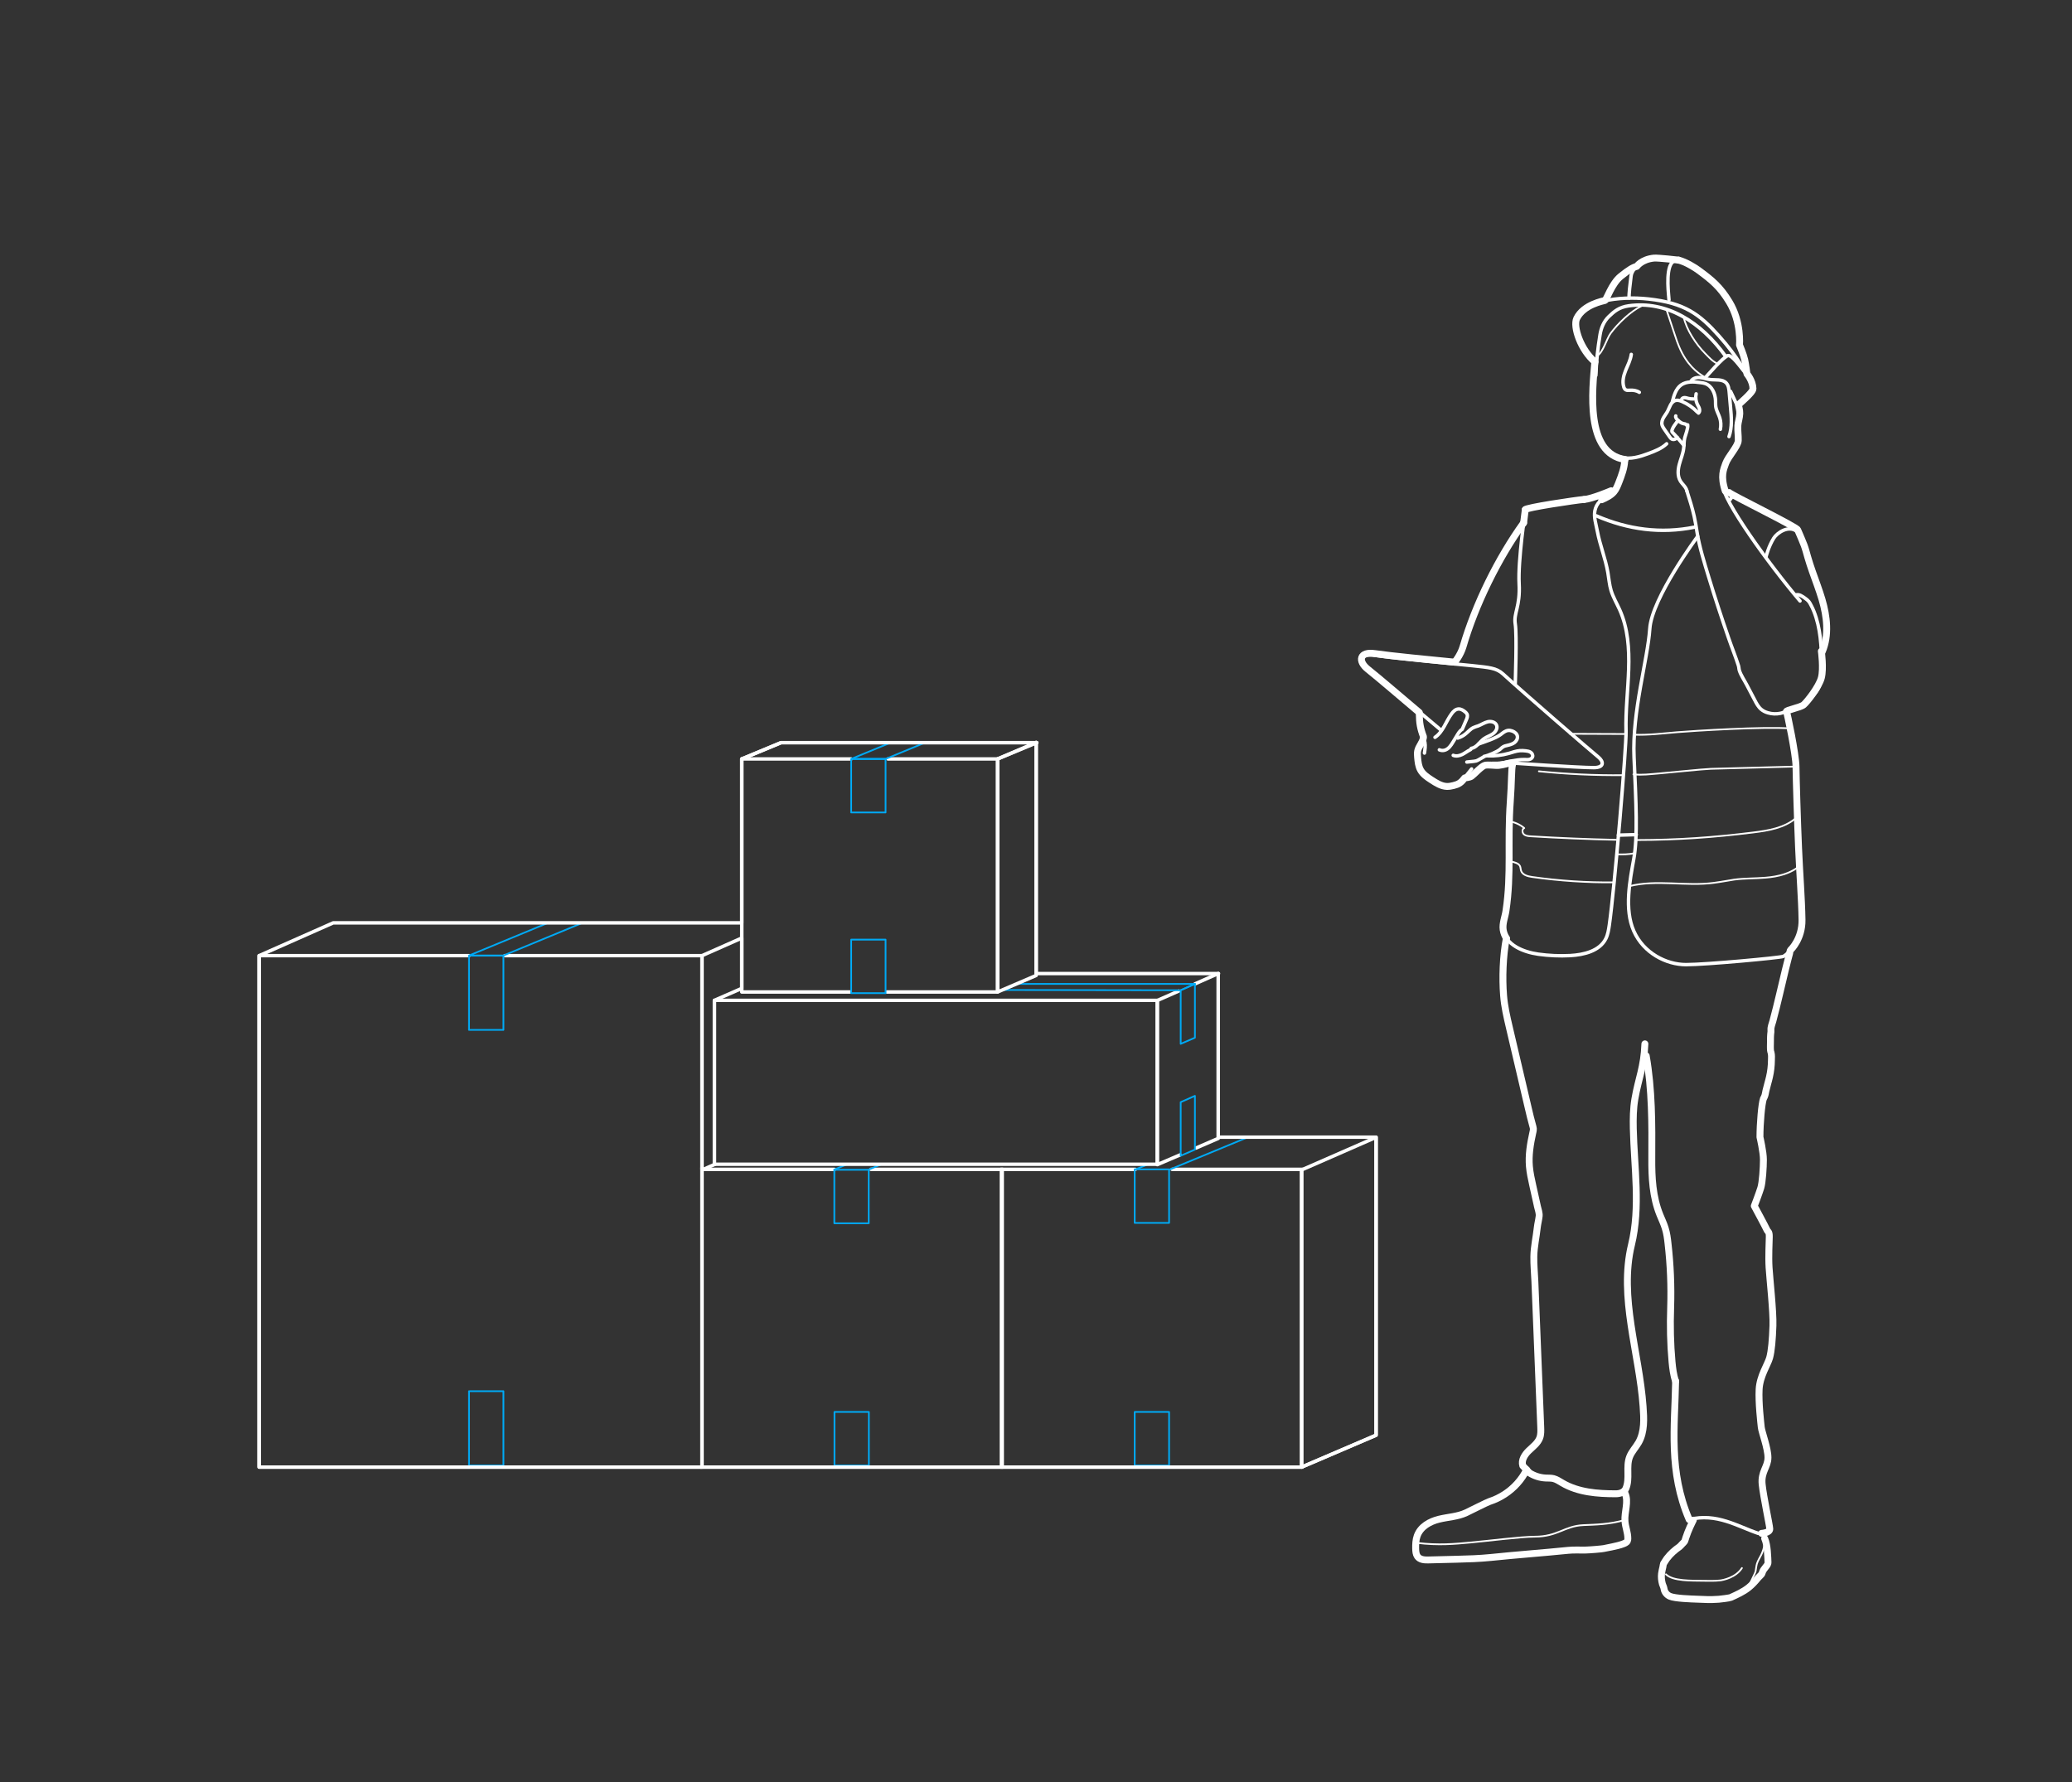 <?xml version="1.0" encoding="utf-8"?>
<!-- Generator: Adobe Illustrator 25.2.1, SVG Export Plug-In . SVG Version: 6.00 Build 0)  -->
<svg version="1.1" id="Layer_1" xmlns="http://www.w3.org/2000/svg" xmlns:xlink="http://www.w3.org/1999/xlink" x="0px" y="0px"
	 viewBox="0 0 300 258" style="enable-background:new 0 0 300 258;" xml:space="preserve">
<rect x="0" y="0" width="300" height="258" fill="#333333" stroke="none"/>
<style type="text/css">
	.st0{fill:none;stroke:#FFFFFF;stroke-width:0.5;stroke-linecap:round;stroke-linejoin:round;stroke-miterlimit:10;}
	.st1{fill:none;stroke:#FFFFFF;stroke-width:0.5;stroke-linecap:round;stroke-miterlimit:10;}
	.st2{fill:none;stroke:#00A9F4;stroke-width:0.25;stroke-linecap:round;stroke-linejoin:round;stroke-miterlimit:10;}
	.st3{fill:none;stroke:#FFFFFF;stroke-width:0.5;stroke-linecap:round;stroke-linejoin:round;}
	.st4{fill:none;stroke:#FFFFFF;stroke-linecap:round;stroke-linejoin:round;}
	.st5{fill:none;}
	.st6{fill:none;stroke:#FFFFFF;stroke-width:0.25;stroke-linecap:round;stroke-linejoin:round;}
</style>
<g id="color">
</g>
<g id="Rules_and_guides">
</g>
<g id="Exhibit__x23_">
	<g id="Source_long">
	</g>
	<g id="Source_short">
	</g>
	<g id="Attribution">
	</g>
	<g id="Footnote__x26__Source">
		<g id="Footnotes">
		</g>
		<g id="Attribution_and_source">
		</g>
	</g>
	<g id="Attribution_and_source_1_">
	</g>
	<g id="Attribution_and_source_new_1_">
	</g>
	<g id="Attribution_and_source_new">
	</g>
	<g id="X-axis">
	</g>
	<g id="XMLID_1_">
	</g>
	<g id="funky_building">
	</g>
</g>
<g id="train">
</g>
<g id="Layer_33">
</g>
<g id="shophouses">
</g>
<g id="Layer_29">
</g>
<g id="Layer_20">
</g>
<g id="Layer_23">
</g>
<g id="Layer_31">
</g>
<g id="spice_x5F_back_x5F_1">
</g>
<g id="spice_x5F_large_x5F_1">
</g>
<g id="spice_x5F_large_x5F_3">
</g>
<g id="spice_basket_1">
</g>
<g id="spice_baset_x5F_corner">
</g>
<g id="spice_x5F_small_x5F_3">
</g>
<g id="spice4">
</g>
<g id="Layer_24">
</g>
<g id="spice3">
</g>
<g id="spice2">
</g>
<g id="Layer_13">
	<g>
		<polyline class="st0" points="73.1,138.36 101.64,138.36 101.64,212.41 37.52,212.41 37.52,138.36 67.91,138.36 		"/>
		<polyline class="st1" points="126.09,169.3 144.99,169.3 144.99,212.41 101.64,212.41 101.64,169.3 120.82,169.3 		"/>
		<polyline class="st1" points="169.71,169.3 188.46,169.3 188.46,212.41 145.11,212.41 145.11,169.3 164.39,169.3 		"/>
		<g>
			<g>
				<line class="st2" x1="120.8" y1="169.33" x2="122.66" y2="168.56"/>
				<line class="st2" x1="125.78" y1="169.33" x2="127.64" y2="168.56"/>
			</g>
			<polygon class="st0" points="188.46,212.41 199.24,207.79 199.24,164.66 188.46,169.38 			"/>
			<line class="st2" x1="164.29" y1="169.36" x2="166.16" y2="168.59"/>
			<rect x="103.44" y="144.83" class="st0" width="64.12" height="23.73"/>
			<polyline class="st0" points="173.18,166.21 176.39,164.82 176.39,140.95 173.01,142.45 			"/>
			<polyline class="st0" points="170.65,143.49 167.56,144.85 167.56,168.62 170.85,167.21 			"/>
		</g>
		<g>
			<polyline class="st0" points="123.07,143.62 107.4,143.62 107.4,109.88 123.24,109.88 			"/>
			<polyline class="st0" points="128.57,109.88 144.44,109.88 144.44,143.62 128.4,143.62 			"/>
			<polygon class="st0" points="103.44,144.83 107.4,143.1 107.4,135.81 101.64,138.36 101.64,169.3 101.84,169.3 103.53,168.56 
				103.44,168.56 			"/>
			<polyline class="st0" points="144.44,109.88 150.11,107.53 113.08,107.53 107.4,109.88 			"/>
		</g>
		<line class="st2" x1="169.28" y1="169.36" x2="180.72" y2="164.63"/>
		<g>
			<rect x="67.91" y="138.36" class="st2" width="4.98" height="10.75"/>
			<rect x="67.91" y="201.42" class="st2" width="4.98" height="10.75"/>
			<g>
				<polygon class="st2" points="84.34,133.61 79.36,133.61 67.91,138.34 72.89,138.34 				"/>
			</g>
		</g>
	</g>
	<g>
		<g>
			<g>
				<polygon class="st2" points="133.91,107.53 128.93,107.53 123.24,109.88 128.22,109.88 				"/>
			</g>
		</g>
		<g>
			<rect x="120.8" y="169.36" class="st2" width="4.98" height="7.75"/>
			<rect x="120.82" y="204.42" class="st2" width="4.98" height="7.75"/>
		</g>
		<g>
			<rect x="164.29" y="169.3" class="st2" width="4.98" height="7.75"/>
			<rect x="164.29" y="204.42" class="st2" width="4.98" height="7.75"/>
		</g>
		<rect x="123.24" y="109.88" class="st2" width="4.98" height="7.75"/>
		<polygon class="st2" points="170.95,151.13 173.01,150.24 173.01,142.45 170.95,143.37 		"/>
		<polygon class="st2" points="145.37,143.33 147.43,142.45 173.01,142.45 170.95,143.37 		"/>
		<polygon class="st2" points="170.95,167.33 173.01,166.44 173.01,158.66 170.95,159.57 		"/>
		<rect x="123.24" y="136.04" class="st2" width="4.98" height="7.75"/>
	</g>
	<path class="st0" d="M199.24,164.64h-22.85v-23.67l0.04-0.02h-0.04v-0.01l-0.01,0.01h-26.35v-33.39l0.09-0.04h-0.09v-0.03
		l-0.08,0.03h-36.87l-5.68,2.36v23.73H48.25l-10.73,4.75v74.05h64.12h10.73h32.62h0.12h43.35l10.78-4.62v-43.12L199.24,164.64
		L199.24,164.64z"/>
	<polygon class="st0" points="144.44,143.62 150.02,141.23 150.02,107.49 144.44,109.88 	"/>
	<g>
		<g>
			<path class="st3" d="M205.49,103.15c0.03,1.03,0.07,2.07,0.39,3.05c0.15,0.43,0.35,0.85,0.43,1.3c0.09,0.5,0.01,1.02-0.07,1.53"
				/>
			<g>
				<path class="st4" d="M250.36,71.31c0.35,0.38,9.73,4.94,9.92,5.4c0.12,0.31,0.41,0.89,0.94,2.24c0.13,0.32,0.42,1.34,0.51,1.68
					c0.2,0.7,0.43,1.39,0.67,2.08c0.48,1.36,1,2.71,1.41,4.09c0.72,2.46,1.04,5.17,0.04,7.53"/>
				<g>
					<path class="st3" d="M219.39,98.96c0,0,0.26-7.03,0-8.62c-0.26-1.59,0.74-2.47,0.56-5.84c-0.18-3.38,0.89-10.4,0.89-10.7
						c0-0.3,7.33-1.39,8.52-1.49s4.32-1.11,4.32-1.11c-3.77,1.76-2.79,3.66-2.41,5.69s1.18,3.97,1.53,6.01
						c0.15,0.86,0.21,1.74,0.46,2.58c0.29,0.97,0.82,1.85,1.24,2.78c2.43,5.42,0.76,11.7,0.93,17.64
						c0.06,2.26-1.67,22.78-2.42,28.02c-0.1,0.67-0.2,1.36-0.5,1.97c-0.89,1.8-3.17,2.35-5.17,2.46c-1.53,0.08-3.08,0.01-4.6-0.2
						c-2.21-0.31-4.78-1.36-5.09-3.57c-0.13-0.93,0.28-1.83,0.41-2.76c0.8-5.34,0.1-9.86,0.62-15.77c0.14-1.58,0.04-3.35,0.32-5.9"
						/>
					<path class="st3" d="M245.8,77.66c0,0-6.64,8.92-6.93,13.37c-0.3,4.46-2.58,11.99-2.28,18.62c0.3,6.64,0.54,11.49-0.03,14.66
						c-0.57,3.17-1.41,7.33,0,10.5s4.68,4.85,7.56,4.85c2.87,0,13.57-0.99,14.07-1.19s2.97-2.2,2.77-6.95
						c-0.2-4.76-0.59-9.3-0.79-12.37s0.1-5.84,0-7.33s-1.39-8.62-1.39-8.62"/>
					<path class="st5" d="M250.36,72.32"/>
					<path class="st3" d="M255.72,80.53c0,0,0.33-1.38,1.1-2.62c0.47-0.75,2.15-1.97,3.41-0.93c0.47,0.39,0.17-0.41-0.82-1
						c-0.99-0.59-8.32-3.97-8.4-4.16c-0.07-0.19-0.51,0.51-0.51,0.51"/>
					<path class="st3" d="M218.75,110.46c0,0,9.82,0.68,12,0.68c1.55,0,1.48-0.87,0.66-1.54c-1.32-1.08-10.76-9.25-13.8-12.03
						c-0.96-0.88-2.05-0.93-4.41-1.19c-1.38-0.15-11.22-1.05-14.12-1.5c-2.28-0.35-2.5,0.84-1.05,1.99
						c2.71,2.15,10.53,8.77,10.53,8.77"/>
					<path class="st4" d="M210.64,95.87c-3.51-0.34-9.41-0.92-11.55-1.24c-2.28-0.35-2.51,1.1-1.05,2.26
						c1.67,1.33,4.93,4.14,7.46,6.27"/>
					<path class="st3" d="M244.23,71.05c0.39,1.23,0.79,2.46,1.07,3.72c0.17,0.77,0.3,1.55,0.42,2.33c0.35,2.18,1.04,4.33,1.68,6.45
						c0.9,2.96,1.87,5.91,2.88,8.83c0.46,1.34,1,2.66,1.43,4.01c0.07,0.23,0.06,0.47,0.13,0.69c0.24,0.73,0.74,1.44,1.09,2.12
						c0.38,0.72,0.76,1.45,1.14,2.17c0.25,0.49,0.52,0.99,0.94,1.34c0.28,0.23,0.61,0.39,0.96,0.49c0.59,0.18,1.23,0.2,1.83,0.07
						c0.29-0.06,0.56-0.2,0.85-0.25c0.69-0.12,1.37-0.34,2.03-0.58c0.21-0.08,0.32-0.24,0.47-0.4c0.4-0.46,0.87-0.85,1.3-1.29
						c0.37-0.38,0.71-0.8,0.91-1.29c0.37-0.87,0.44-1.8,0.42-2.74c-0.01-0.82-0.03-1.64-0.07-2.45c-0.07-1.31-0.2-2.63-0.5-3.91
						c-0.15-0.63-0.34-1.25-0.58-1.85c-0.12-0.3-0.26-0.6-0.41-0.88c-0.23-0.45-0.34-0.63-0.79-0.96c-0.43-0.31-0.91-0.7-1.45-0.53"
						/>
					<path class="st3" d="M260.62,87.01c-4.55-5.36-11.2-14.61-11.21-16.82"/>
					<path class="st3" d="M245.74,59.65c-0.62-0.65-1.38-1.17-2.2-1.52c-0.3-0.13-0.63-0.23-0.94-0.15
						c-0.32,0.08-0.57,0.35-0.73,0.65c-0.16,0.29-0.26,0.61-0.42,0.91c-0.17,0.32-0.41,0.6-0.59,0.92s-0.31,0.69-0.22,1.05
						c0.06,0.23,0.2,0.43,0.33,0.63c0.25,0.36,0.51,0.73,0.76,1.09c0.09,0.13,0.19,0.27,0.33,0.34c0.27,0.14,0.61,0,0.8-0.23"/>
					<path class="st3" d="M244.24,71.08c-0.11-0.57-0.65-0.95-0.95-1.45c-0.42-0.7-0.36-1.59-0.15-2.39
						c0.21-0.79,0.55-1.55,0.64-2.37c0.06-0.49,0.03-1,0.15-1.48c0.12-0.45,0.51-1.42,0.43-1.88c-0.07,0-0.14,0-0.21,0
						c-0.05-0.14-0.24-0.14-0.38-0.17c-0.31-0.05-0.56-0.26-0.8-0.47c-0.19-0.17-0.41-0.4-0.34-0.65"/>
					<path class="st3" d="M249.41,70.18c-0.02-1.13-0.03-2.32,0.47-3.34c0.3-0.61,0.76-1.12,1.15-1.68
						c0.39-0.56,0.71-1.21,0.66-1.89c-0.02-0.28-0.1-0.54-0.13-0.82s0.01-0.56,0.04-0.84c0.06-0.49,0.12-0.99,0.18-1.48
						c0.03-0.25,0.06-0.51,0.01-0.76c-0.04-0.17-0.11-0.34-0.19-0.5c-0.34-0.73-0.68-1.46-1.03-2.2"/>
					<path class="st3" d="M250.34,63.21c0.47-1.34,0.35-2.81,0.22-4.23c-0.06-0.73-0.13-1.46-0.19-2.19
						c-0.04-0.47-0.1-0.98-0.42-1.33c-0.56-0.61-1.55-0.41-2.37-0.51c-0.49-0.06-0.97-0.25-1.47-0.29s-1.06,0.12-1.29,0.56"/>
					<path class="st3" d="M249.09,62.15c0.11-0.55,0.08-1.13-0.09-1.66c-0.17-0.53-0.48-1.02-0.57-1.57c-0.05-0.3-0.03-0.6-0.04-0.9
						c-0.03-1.03-0.52-2.15-1.49-2.49c-0.22-0.08-0.46-0.11-0.69-0.14c-0.96-0.13-2.02-0.21-2.81,0.35
						c-0.75,0.54-1.03,1.51-1.26,2.4"/>
					<path class="st3" d="M245.58,57.02c-0.11,0.5-0.05,1.05,0.17,1.51c0.1,0.21,0.24,0.41,0.3,0.63c0.07,0.23,0.05,0.5-0.13,0.65"
						/>
					<path class="st3" d="M245.2,57.76c-0.27,0.01-0.55-0.02-0.81-0.09c-0.17-0.05-0.34-0.11-0.52-0.1
						c-0.18,0.01-0.37,0.12-0.4,0.29"/>
					<path class="st3" d="M235.24,66.67c-0.05,1.1-0.45,2.14-0.85,3.17c-0.19,0.48-0.38,0.98-0.71,1.37
						c-0.46,0.54-1.13,0.85-1.77,1.14"/>
					<path class="st6" d="M260.68,125.26c-1.34,1.22-3.23,1.66-5.04,1.81c-1.51,0.13-3.04,0.08-4.54,0.28
						c-0.46,0.06-1.61,0.29-2.96,0.47c-4.05,0.54-8.26-0.52-12.22,0.48"/>
					<path class="st6" d="M260.03,118.44c-1.69,1.44-4.01,1.82-6.22,2.09c-5.71,0.71-10.97,1.08-16.73,1.09"/>
					<path class="st6" d="M234.01,121.59c-4.13-0.09-8.26-0.26-12.38-0.51c-0.35-0.02-0.74-0.06-1-0.3s-0.27-0.76,0.06-0.89
						c-0.62-0.52-1.39-0.86-2.19-0.99"/>
					<path class="st6" d="M233.71,127.75c-3.97,0.04-7.94-0.22-11.87-0.78c-0.64-0.09-1.41-0.29-1.61-0.91
						c-0.07-0.22-0.06-0.47-0.16-0.68c-0.27-0.54-1.08-0.5-1.57-0.82"/>
					<path class="st6" d="M259.27,105.47c-3.8-0.31-14.17,0.35-16.45,0.54c-2.08,0.17-4.15,0.44-6.23,0.36"/>
					<path class="st6" d="M260.04,110.98c-4.11,0.11-8.22,0.22-12.33,0.33c-1.07,0.03-6.43,0.59-7.49,0.67
						c-1.24,0.1-2.49,0.27-3.73,0.13"/>
					<path class="st6" d="M235.2,106.27c-2.64-0.01-5.28-0.02-7.93-0.03"/>
					<path class="st6" d="M235,112.23c-4.07,0.04-8.14-0.15-12.19-0.56"/>
					<path class="st3" d="M252.81,54.12c0,0-1.13-2.37-3.92-5.48c-2.83-3.17-4.97-4.77-10.2-5.35c-4.41-0.49-9.51,0.37-10.41,2.81
						s2.25,6.02,2.63,6.27"/>
					<path class="st3" d="M243.04,37.66c-1.42-0.14-3.44-0.46-4.35-0.18c-0.91,0.29-2.39,1.36-2.53,2.48
						c-0.14,1.12-0.34,2.72-0.28,3.18"/>
					<path class="st3" d="M245.39,38.84c0,0-2.43-1.95-3.36-0.75c-0.92,1.19-0.38,4.94-0.38,5.32"/>
					<path class="st3" d="M236.97,38.57c0,0-2.92,0.73-4.59,4.93"/>
					<path class="st3" d="M231.06,54.37c0.07-2.07,0.27-3.84,0.6-5.88c0.16-1.01,0.55-1.96,1.29-2.67c0.79-0.76,1.48-1.34,2.85-1.54
						c5.43-0.78,10.44,2.24,14.09,7.36"/>
					<path class="st3" d="M241.31,64.25c-0.73,0.69-1.69,1.06-2.63,1.41c-1.24,0.47-2.6,0.88-3.89,0.56
						c-1.25-0.31-2.26-0.99-2.8-2.17"/>
					<path class="st3" d="M251.82,58.42c0,0,1.98-1.77,1.98-2.14s-0.16-1.15-0.99-2.15s-2.02-2.79-2.65-2.64s-3.23,3.17-3.23,3.17"
						/>
					<path class="st3" d="M242.97,60.88c0,0-1.19,1.38-0.83,1.71s1.67,1.89,1.67,1.89"/>
					<path class="st3" d="M215.45,109.43c1,0.04,2.01-0.08,2.98-0.35c0.54-0.15,1.07-0.36,1.63-0.4c0.28-0.02,0.57,0,0.85,0.03
						c0.25,0.03,0.5,0.07,0.71,0.21s0.35,0.4,0.28,0.64c-0.06,0.21-0.27,0.34-0.48,0.39c-0.21,0.05-0.43,0.02-0.65,0.02
						c-1.32-0.05-2.59,0.48-3.91,0.54c-0.7,0.03-1.44-0.07-2.09,0.2c-0.41,0.17-0.63,0.62-0.96,0.92c-0.35,0.33-0.8,0.54-1.28,0.62"
						/>
					<path class="st3" d="M207.77,106.75c1.17-0.78,1.57-2.29,2.41-3.42c0.24-0.33,0.56-0.65,0.97-0.68
						c0.38-0.03,0.73,0.2,1.02,0.45c0.09,0.08,0.17,0.16,0.23,0.27c0.14,0.27,0.02,0.6-0.11,0.88c-0.19,0.45-0.39,0.89-0.58,1.34
						c-0.38,0.22-0.58,0.61-0.81,0.99c-0.18,0.29-0.35,0.58-0.53,0.87c-0.29,0.48-0.64,1-1.18,1.16c-0.26,0.08-0.55,0.06-0.79-0.05"
						/>
					<path class="st3" d="M213.07,111.33c-0.35,0.43-0.69,0.86-1.04,1.29c-0.21,0.27-0.43,0.54-0.71,0.73
						c-0.27,0.19-0.59,0.29-0.91,0.37s-0.64,0.14-0.97,0.13c-0.81-0.03-1.53-0.49-2.21-0.93c-0.6-0.39-1.23-0.81-1.58-1.43
						c-0.31-0.55-0.38-1.21-0.44-1.85c-0.03-0.31-0.06-0.63,0.01-0.93c0.14-0.66,0.69-1.18,0.82-1.85"/>
					<path class="st3" d="M211.06,106.86c0.41-0.12,0.8-0.33,1.13-0.6c0.38-0.3,0.69-0.7,1.13-0.91c0.22-0.11,0.46-0.17,0.69-0.25
						c0.47-0.18,0.9-0.48,1.39-0.6c0.49-0.12,1.11,0.03,1.29,0.51c0.17,0.46-0.15,0.96-0.55,1.24s-0.89,0.42-1.28,0.7
						c-0.64,0.46-1.06,1.29-1.84,1.4c-0.08,0.11-0.01,0.13-0.13,0.19c-0.41,0.2-0.77,0.49-1.17,0.69c-0.41,0.2-0.9,0.3-1.31,0.13"/>
					<path class="st3" d="M214.06,107.72c0.87-0.31,2.5-0.82,3.23-1.38c0.33-0.26,0.67-0.55,1.09-0.59c0.2-0.02,0.4,0.02,0.59,0.09
						c0.34,0.13,0.67,0.39,0.73,0.75c0.06,0.35-0.14,0.71-0.43,0.93c-0.29,0.21-0.64,0.31-0.99,0.39c-0.23,0.05-0.47,0.1-0.67,0.23
						c-0.15,0.09-0.28,0.22-0.41,0.34c-0.42,0.37-1.78,0.94-2.33,1.03c-0.03,0.08,0.04,0.02-0.03,0.06c-0.23,0.13-0.47,0.27-0.7,0.4
						c-0.13,0.08-0.27,0.15-0.42,0.2c-0.12,0.03-0.24,0.05-0.36,0.06c-0.33,0.03-0.66,0.06-0.98,0.1"/>
					<path class="st4" d="M243.04,37.66c1.03,0.25,2.34,1.07,2.86,1.45c1.96,1.44,3.13,2.39,4.47,4.59
						c1.79,2.94,1.49,6.24,1.49,6.24s0.59,1.41,0.75,2.13s0.33,2.06,0.33,2.06s0.85,0.99,0.87,2.15c0.01,0.57-2.11,2.25-2.1,2.35
						c0.02,0.21,0.21,0.76,0.19,1.24c-0.02,0.64-0.26,1.27-0.28,1.75c-0.04,0.84,0.08,1.34,0.06,2.16s-1.48,2.34-1.82,3.31
						c-0.31,0.88-0.79,1.83-0.06,4"/>
				</g>
			</g>
		</g>
		<path class="st3" d="M259.27,137.53c-0.28,1.3-0.81,3.71-1.13,4.99c-0.41,1.64-0.83,3.28-1.24,4.92"/>
		<path class="st4" d="M238.35,152.86c0.86,4.87,0.84,9.89,0.81,14.84c-0.02,2.77,0.12,5.6,1.18,8.2c0.26,0.64,0.56,1.26,0.76,1.91
			c0.23,0.73,0.33,1.48,0.41,2.23c0.35,3.07,0.48,6.17,0.38,9.26c-0.09,2.62-0.04,5.25,0.2,7.87c0.09,0.94,0.2,1.89,0.51,2.79"/>
		<path class="st4" d="M244.57,220c-3-7-2.08-13.42-1.96-20.04"/>
		<path class="st3" d="M254.57,222c-3-1-6-3-10-2"/>
		<path class="st4" d="M245.17,220.09c-0.05,0.1-0.1,0.2-0.15,0.3c-0.24,0.48-0.45,0.96-0.65,1.46c-0.1,0.25-0.19,0.5-0.27,0.75
			c-0.04,0.13-0.08,0.25-0.12,0.38c-0.02,0.06-0.03,0.12-0.06,0.17c-0.07,0.12-0.22,0.24-0.31,0.34c-0.09,0.1-0.18,0.19-0.27,0.29
			c-0.12,0.13-0.22,0.21-0.36,0.3c-0.09,0.06-0.18,0.13-0.26,0.19c-0.17,0.13-0.34,0.27-0.5,0.42c-0.32,0.29-0.61,0.61-0.88,0.96
			c-0.15,0.2-0.27,0.42-0.41,0.63c-0.03,0.04-0.05,0.07-0.07,0.11c-0.05,0.14-0.06,0.31-0.09,0.46c-0.07,0.32-0.16,0.65-0.2,0.98
			c-0.06,0.5-0.01,1.02,0.13,1.51c0.07,0.22,0.2,0.44,0.23,0.67c0.06,0.49,0.41,0.92,0.87,1.11c0.73,0.31,3.07,0.38,3.86,0.41
			c1.67,0.06,1.73,0.1,3.22,0.01c0.3-0.02,1.54-0.18,1.72-0.26c0.9-0.41,1.82-0.82,2.59-1.44c0.52-0.42,0.96-0.91,1.38-1.42
			c0.14-0.17,0.33-0.3,0.46-0.47c0.09-0.12,0.12-0.26,0.17-0.39c0.08-0.22,0.24-0.41,0.38-0.59c0.14-0.19,0.35-0.41,0.4-0.65
			c0.02-0.07,0-0.16,0-0.24c-0.01-0.18-0.01-0.36-0.02-0.54c-0.02-0.34-0.04-0.68-0.07-1.02c-0.06-0.6-0.15-1.22-0.39-1.78"/>
		<path class="st6" d="M255.43,222.04c0.19,1.03,0.04,2.12-0.42,3.06c-0.21,0.43-0.49,0.84-0.63,1.3c-0.1,0.35-0.12,0.72-0.19,1.08
			c-0.06,0.29-0.87,1.86-0.99,2.13"/>
		<path class="st4" d="M238.16,151.13c-0.14,3.46-0.92,4.91-1.45,7.98c-0.24,1.41-0.26,2.85-0.23,4.29
			c0.13,5.63,1.06,11.35-0.26,16.82c-1.84,7.58,1.12,15.63,1.68,23.41c0.13,1.77,0.23,3.65-0.64,5.2c-0.41,0.72-1.01,1.32-1.31,2.09
			c-0.56,1.44,0.07,3.15-0.54,4.58c-0.24,0.56-0.85,0.77-1.46,0.77c-2.66,0-5.44-0.21-7.74-1.56c-0.41-0.24-0.82-0.52-1.28-0.64
			c-0.37-0.09-0.76-0.06-1.14-0.08c-0.83-0.04-1.64-0.3-2.34-0.74l-0.97-1.04c-0.25-0.79,0.28-1.61,0.87-2.18
			c0.59-0.57,1.31-1.09,1.59-1.86c0.18-0.49,0.16-1.04,0.14-1.56c-0.18-4.57-0.37-9.14-0.55-13.71c-0.1-2.47-0.2-4.94-0.3-7.41
			c-0.05-1.18-0.17-2.39-0.15-3.57c0.02-1.39,0.35-2.83,0.5-4.21c0.06-0.55,0.21-1.09,0.27-1.63c0.05-0.45-0.14-0.94-0.24-1.38
			c-0.23-1.03-0.46-2.06-0.69-3.1c-0.2-0.9-0.4-1.81-0.48-2.73c-0.14-1.62,0.13-3.24,0.48-4.82c0.07-0.31,0.14-0.56,0.05-0.87
			c-0.28-0.98-0.52-1.98-0.75-2.98c-0.89-3.81-1.79-7.62-2.68-11.43c-0.36-1.53-0.72-3.07-0.84-4.64c-0.2-2.51-0.1-5.74,0.4-8.29"/>
		<path class="st4" d="M221.04,212.78c-0.72,1.45-1.84,2.69-3.2,3.57c-0.68,0.44-1.41,0.79-2.18,1.04
			c-0.38,0.12-2.58,1.25-3.37,1.62c-1.23,0.58-2.62,0.62-3.93,0.94s-2.68,1.05-3.17,2.42c-0.21,0.58-0.23,1.21-0.22,1.84
			c0.01,0.39,0.04,0.8,0.25,1.11c0.35,0.51,1.03,0.55,1.62,0.53c1.34-0.03,2.68-0.07,4.02-0.1c1.67-0.04,3.34-0.09,5.01-0.26
			c3.72-0.39,7.46-0.65,11.18-1.03c0.8-0.08,1.62-0.03,2.44-0.04c0.7-0.01,2.52-0.17,2.71-0.22c0.12-0.04,2-0.35,2.78-0.66
			c0.23-0.09,0.52-0.19,0.64-0.42c0.06-0.12,0.07-0.25,0.07-0.38c0-0.86-0.34-1.61-0.41-2.46c-0.12-1.38,0.58-2.86,0-4.09"/>
		<path class="st6" d="M235.31,220.05c-2.34,0.68-4.35,0.68-6.05,0.76c-2.75,0.12-3.72,1.67-7.04,1.67c-1.95,0-6.97,0.64-9.36,0.85
			c-2.19,0.2-4.57,0.44-7.71,0.05"/>
		<path class="st6" d="M241.21,227.93c1,1,3.65,0.91,5.5,0.94c0.77,0.01,1.55,0.03,2.32-0.05c0.48-0.05,2.31-0.43,3.18-1.8"/>
		<path class="st4" d="M220.6,75.7c-3.71,5.14-7,11.85-8.77,17.93c-0.35,1.2-1.19,2.23-1.19,2.23"/>
		<path class="st3" d="M236.19,51.31c-0.11,0.81-0.5,1.55-0.81,2.31s-0.52,1.61-0.28,2.39c0.05,0.17,0.13,0.34,0.29,0.43
			c0.17,0.1,0.38,0.07,0.57,0.06c0.48-0.03,0.99,0.03,1.39,0.3"/>
		<path class="st6" d="M237.66,44.31c-1.57,0.76-3.43,2.55-4.47,3.96c-0.55,0.74-1.1,2.79-1.92,3.22"/>
		<path class="st6" d="M241.3,44.88c0.35,1.04,0.88,2.64,1.22,3.68c0.18,0.56,0.37,1.11,0.6,1.65c1.07,2.53,2.54,3.75,3.8,4.44"/>
		<path class="st3" d="M231.14,74.69c4.59,1.98,9.32,2.62,14.22,1.63"/>
		<path class="st4" d="M263.71,94.28c0,0,0.35,2.51,0,3.85s-2.09,3.51-2.56,3.91s-2.61,0.78-2.49,0.98c0.11,0.2,1.36,6.16,1.38,7.96
			c0.02,1.8,0.21,8,0.37,11.75s0.45,7.37,0.5,10.43c0.05,2.73-1.58,4.31-1.65,4.37c-0.09,0.08-0.12,0.4-0.15,0.52
			c-0.06,0.22-0.12,0.45-0.18,0.67c-0.14,0.54-0.28,1.08-0.41,1.62c-0.29,1.19-0.57,2.38-0.85,3.58c-0.31,1.31-0.63,2.62-0.98,3.92
			c-0.11,0.41-0.31,0.85-0.28,1.27c0.01,0.09,0.01,0.18,0,0.28c-0.07,0.49-0.07,0.99-0.07,1.48c0,0.4-0.03,0.82,0.01,1.22
			c0.01,0.12,0.05,0.21,0.08,0.32c0.09,0.35,0.06,0.77,0.05,1.13c-0.01,0.8-0.1,1.59-0.28,2.37c-0.15,0.68-0.37,1.34-0.52,2.02
			c-0.07,0.29-0.09,0.6-0.22,0.87c-0.05,0.09-0.1,0.18-0.14,0.28c-0.25,0.69-0.5,3.54-0.5,5.55c0,0,0.51,2.19,0.5,3.28
			c0,1.09-0.13,3.27-0.38,4.08S254,174.6,254,174.6s1.63,3.02,1.8,3.41c0.17,0.39,0.38,0.24,0.37,1.06
			c-0.01,0.82-0.13,2.81-0.03,4.45s0.63,6.42,0.56,8.41s-0.2,3.64-0.48,4.66c-0.29,1.02-1.42,2.63-1.52,4.57s0.24,4.79,0.31,5.48
			s0.98,3.05,0.97,4.41s-1.03,2.02-0.84,3.86s1.07,5.87,1.1,6.44c0.03,0.58-1.18,0.65-1.18,0.65"/>
		<path class="st4" d="M218.12,135.85c-0.24-0.37-0.41-0.78-0.48-1.25c-0.13-0.93,0.28-1.83,0.41-2.76c0.8-5.34,0.2-9.85,0.62-15.77
			c0.21-2.89,0.15-4.74,0.32-5.33"/>
		<path class="st4" d="M229.35,72.32c1.19-0.1,3.92-1.27,3.92-1.27"/>
		<path class="st4" d="M220.83,73.8c0-0.3,7.33-1.39,8.52-1.49"/>
		<path class="st4" d="M220.6,75.7c0.14-1.07,0.24-1.81,0.24-1.9"/>
		<g>
			<path class="st4" d="M205.5,103.46c0.01,1.18,0.16,2.06,0.59,3.17"/>
			<path class="st4" d="M206.08,106.87c-0.13,0.67-0.68,1.19-0.82,1.85c-0.06,0.3-0.04,0.62-0.01,0.93
				c0.06,0.64,0.12,1.29,0.44,1.85c0.35,0.62,0.98,1.04,1.58,1.43c0.68,0.44,1.4,0.9,2.21,0.93c0.33,0.01,0.65-0.05,0.97-0.13
				c0.32-0.08,0.64-0.18,0.91-0.37c0.28-0.19,0.5-0.46,0.71-0.73c0,0,0.69-0.05,0.99-0.25s1.42-1.43,1.91-1.57s1.52,0.06,2.04,0
				c0.81-0.09,1.29-0.32,1.74-0.35"/>
		</g>
		<path class="st3" d="M234.32,120.91c0.86-0.02,1.73-0.04,2.59-0.07"/>
		<path class="st6" d="M234.04,123.68c0.89,0.06,1.78,0.01,2.65-0.14"/>
		<path class="st3" d="M250.5,72.32"/>
		<path class="st4" d="M243.04,37.66c0,0-2.97-0.35-3.58-0.29c-1.79,0.18-2.48,1.2-2.48,1.2c-0.5,0.12-1.09,0.45-2.3,1.42
			c-1.33,1.06-2.07,3.43-2.3,3.51s-3.1,0.57-4.09,2.61c-0.57,1.18,0.6,4.59,2.63,6.27"/>
		<path class="st4" d="M235.24,66.67c-0.05,1.1-0.45,2.14-0.85,3.17c-0.19,0.48-0.38,0.98-0.71,1.37c-0.46,0.54-1.13,0.85-1.77,1.14
			"/>
		<path class="st4" d="M235.29,66.53c-5.82-0.87-4.72-10.14-4.38-14.16"/>
	</g>
	<path class="st6" d="M243.78,45.91c0.37,1.8,1.79,3.94,3.1,5.26c0.56,0.56,1.08,1.2,1.93,1.55"/>
</g>
<g id="Layer_17">
</g>
</svg>
